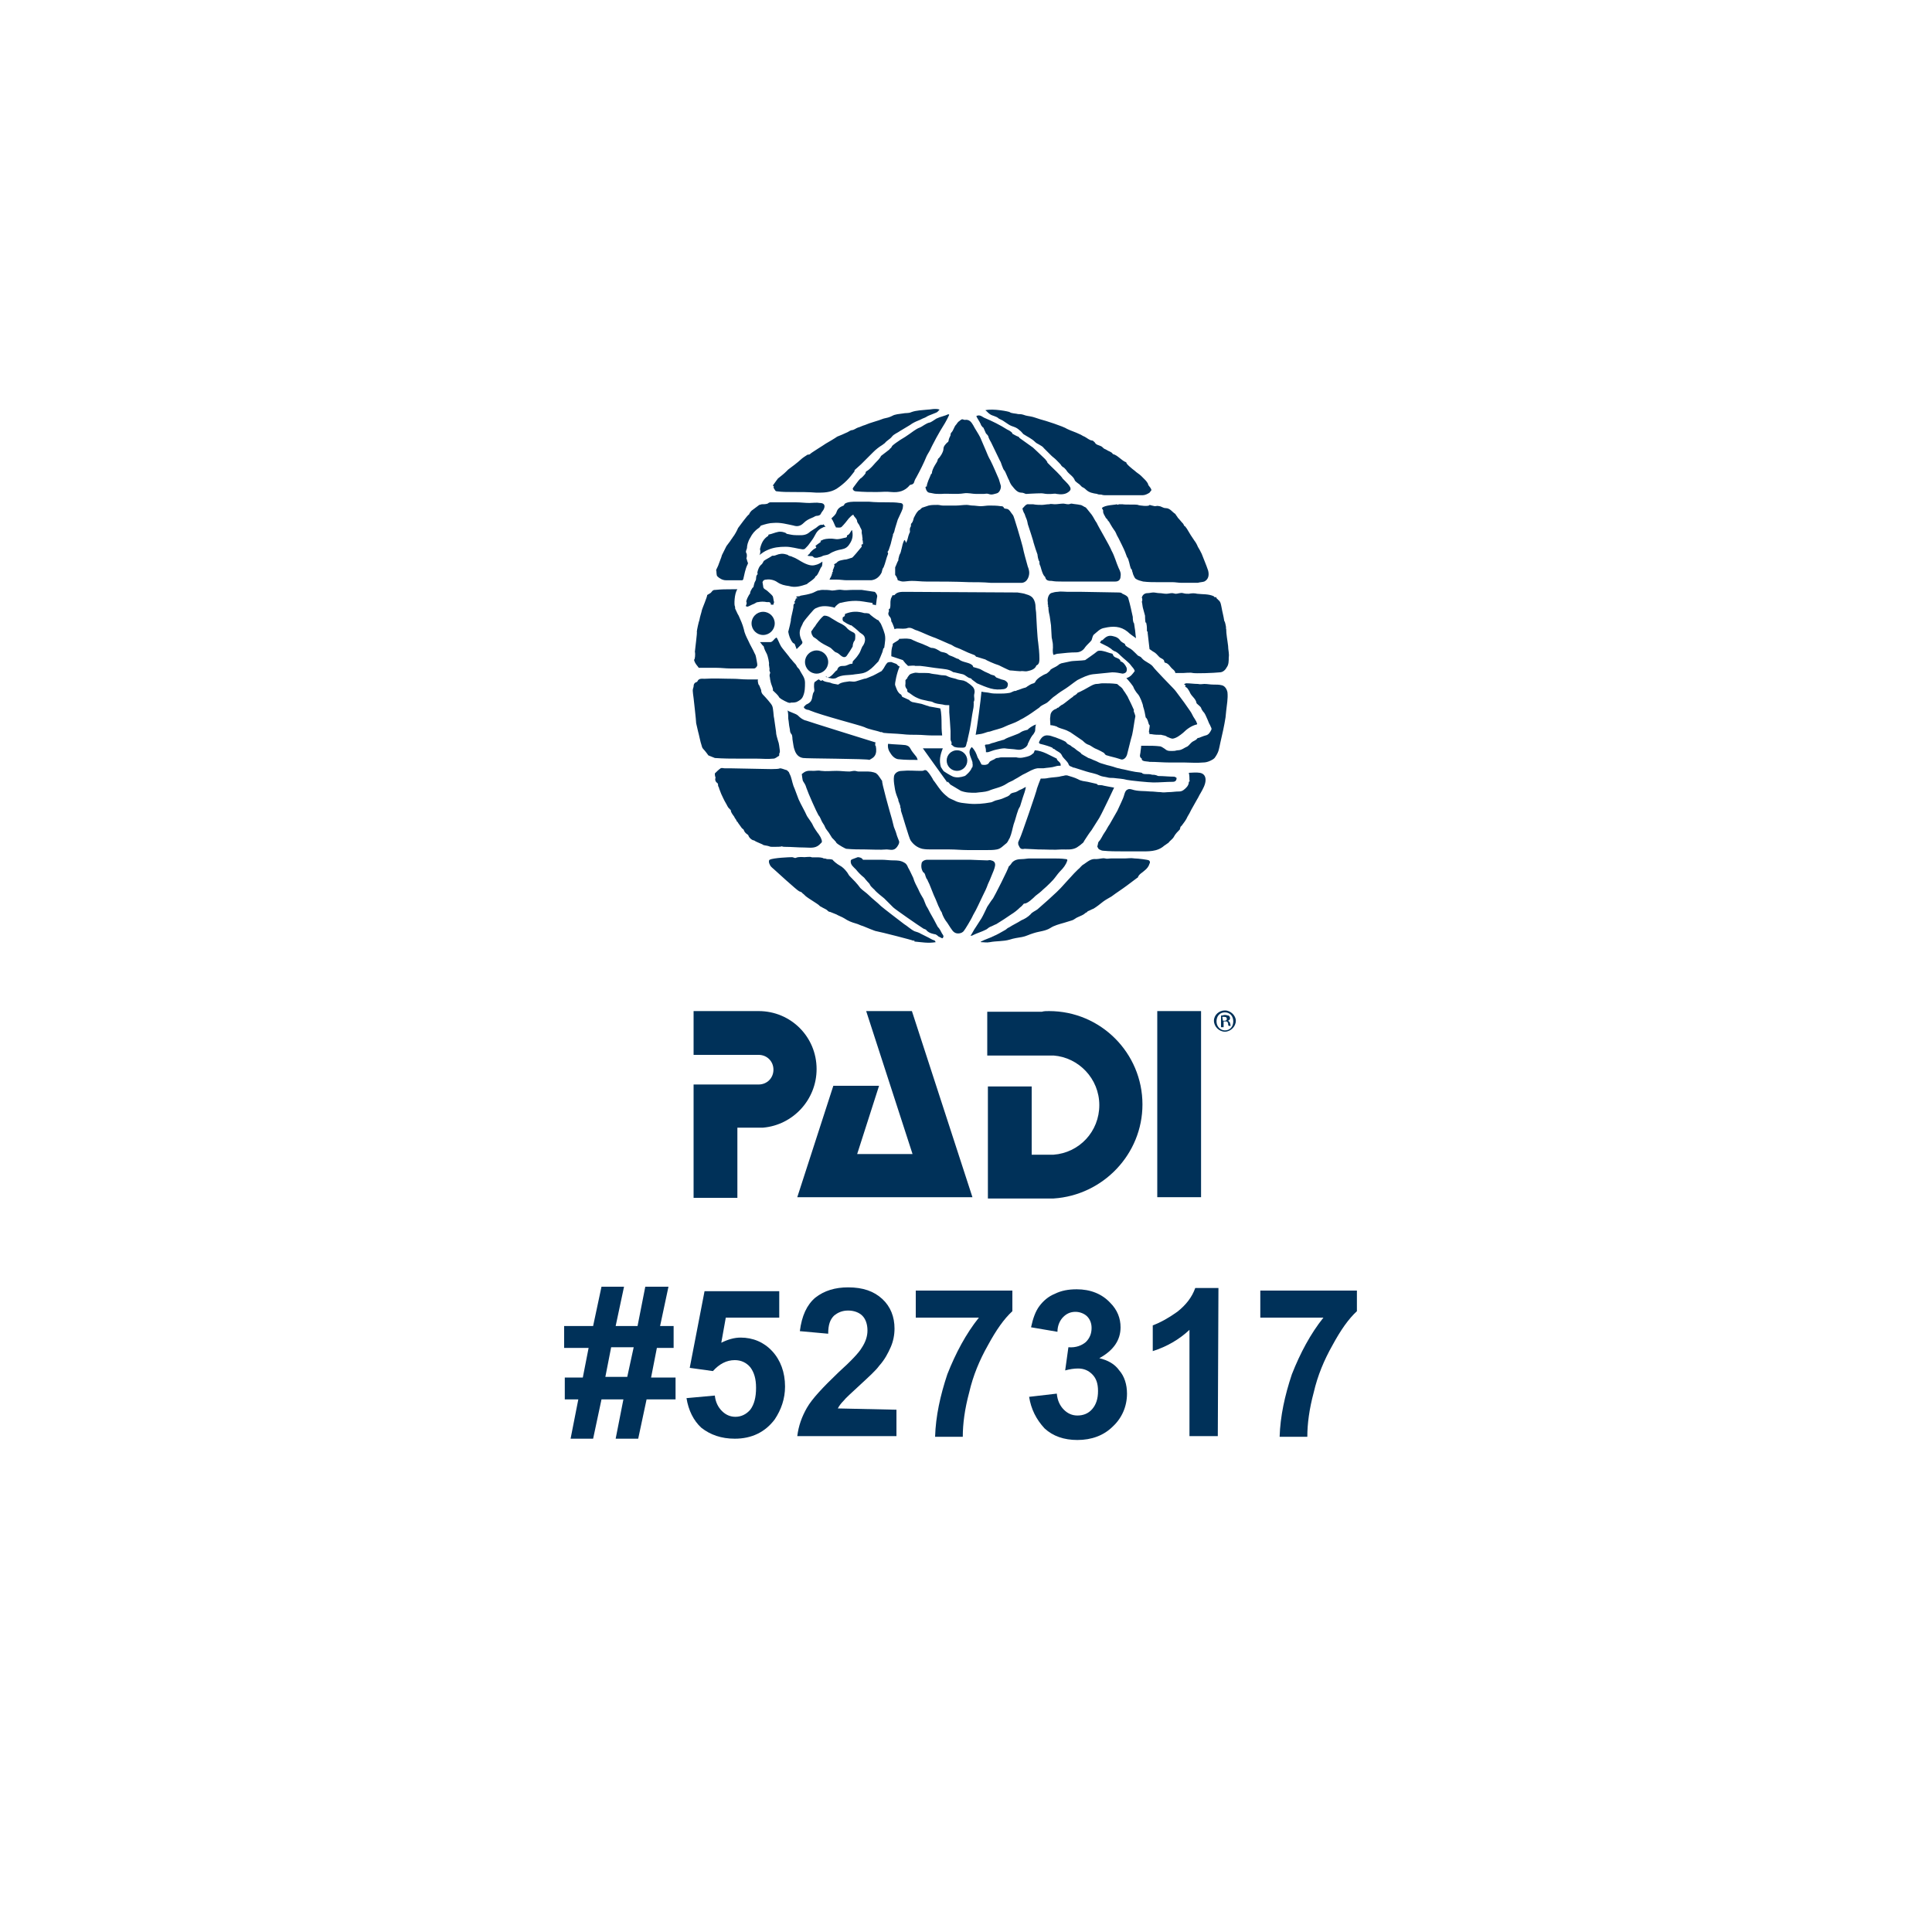 <?xml version="1.0" encoding="utf-8"?>
<!-- Generator: Adobe Illustrator 27.5.0, SVG Export Plug-In . SVG Version: 6.00 Build 0)  -->
<svg version="1.1" id="Ebene_1" xmlns="http://www.w3.org/2000/svg" xmlns:xlink="http://www.w3.org/1999/xlink" x="0px" y="0px"
	 viewBox="0 0 300 300" style="enable-background:new 0 0 300 300;" xml:space="preserve">
<style type="text/css">
	.st0{fill:#003159;}
</style>
<g>
	<g>
		<g>
			<path class="st0" d="M126.6,89.5c0.4,0,0.8-1.5,1-1.5c0.1-0.3,0.1-0.5,0.1-0.8c-0.5,0.4-1.1,0.6-1.6,0.6c-0.4,0-0.9-0.2-1.3-0.4
				c-0.6-0.3-1.1-0.7-1.7-0.9c-0.1-0.1-0.6-0.2-0.6-0.2c-0.1-0.1-0.3-0.2-0.4-0.2c-0.6-0.2-1.1-0.1-1.6,0.1
				c-0.2,0.1-0.4,0.1-0.6,0.1c-0.4,0.3-0.9,0.5-1.3,0.8c0,0-0.2,0.4-0.3,0.5c-0.4,0.3-0.6,0.8-0.7,1.3c0,0.1,0.1,0.3,0,0.3
				c-0.3,0.3-0.1,0.7-0.3,1c-0.2,0.3-0.2,0.6-0.3,0.9c0,0,0,0.2-0.1,0.1c-0.2,0.3-0.5,0.8-0.4,0.9c-0.3,0.4-0.7,1.2-0.6,1.4
				c0.1,0.1,0,0.4-0.1,0.6c0.1,0.1,0.3,0.1,0.3,0.1c0.3-0.1,0.6-0.3,0.9-0.4c0.3-0.1,0.4-0.3,0.7-0.3c0.5-0.1,0.9-0.1,1.4,0
				c0.2,0,0.6-0.1,0.6,0.4c0.2,0,0.3,0,0.4,0c0-0.2,0.1-0.3,0.1-0.4c-0.1-0.3-0.1-0.6-0.2-0.9c-0.2-0.3-0.5-0.5-0.8-0.8
				c-0.3-0.3-0.7-0.3-0.7-0.8c0-0.1-0.1-0.5-0.1-0.6c0.1-0.3,0.3-0.4,0.6-0.4c0.6-0.1,1.3,0.1,1.7,0.4c0.6,0.4,1.1,0.5,1.8,0.6
				c1,0.3,1.9,0,2.8-0.3C125.3,90.6,126.7,89.8,126.6,89.5z M170.2,121.7L170.2,121.7c-0.4-0.1-0.9-0.2-1.3-0.3
				c-0.5-0.1-1-0.1-1.5-0.4c-0.6-0.3-1.1-0.4-1.7-0.6c-0.1,0-0.1,0-0.3,0c-0.3,0.1-0.6,0.1-0.9,0.2c-0.6,0.1-1.1,0.1-1.7,0.2
				c-0.4,0.1-0.8,0.1-1.2,0.1c-0.2,0.5-0.4,1-0.6,1.6c0.1,0-2.5,7.5-2.6,7.6c-0.1,0.2-0.3,0.7-0.3,0.7c0,0.2,0,0.4,0.1,0.5
				c0.2,0.5,0.4,0.6,0.9,0.5c0.4,0,1.8,0.1,2.1,0.1c1.3,0,2.4,0.1,3.7,0c0.8,0,1.6,0.1,2.3-0.3c0.3-0.2,0.6-0.4,0.8-0.6
				c0.2-0.1,0.3-0.3,0.4-0.5c0.4-0.6,0.7-1.1,1.1-1.6c0.4-0.6,0.8-1.3,1.2-1.9c0.5-0.9,0.9-1.8,1.4-2.8c0.3-0.6,0.6-1.3,0.9-1.9
				c-0.6-0.1-1.1-0.2-1.6-0.3c-0.3-0.1-0.6-0.1-0.9-0.1C170.4,121.8,170.3,121.7,170.2,121.7z M140.4,83.9c-0.2,0.4-0.3,0.8-0.4,1.3
				c-0.1,0.3-0.1,0.6-0.3,0.9c-0.1,0.2-0.1,0.4-0.2,0.7V87c-0.2,0.3-0.3,0.7-0.5,1.1c0,0.4,0,0.8,0,1.2c0.1,0,0.4,0.6,0.4,0.8
				c0.3,0.1,0.6,0.2,0.8,0.2c0.4,0,0.9-0.1,1.4-0.1c0.8,0,1.4,0.1,2.2,0.1c2.3,0,4.4,0,6.7,0.1c1.1,0,2.2,0,3.3,0.1
				c1.2,0,2.3,0,3.5,0c0.4,0,0.9,0,1.4,0c0.9-0.1,1.2-1.2,1.1-1.8c0-0.1-0.1-0.5-0.2-0.7c-0.3-1.1-0.6-2.1-0.8-3.1
				c-0.2-0.8-1.4-4.9-1.5-4.9c-0.1-0.1-0.2-0.3-0.3-0.4c-0.2-0.3-0.4-0.6-0.8-0.6c-0.1,0-0.3-0.1-0.3-0.1c-0.1-0.3-0.3-0.3-0.5-0.3
				c-0.6-0.1-1.3-0.1-1.8-0.1c-0.4,0-0.9,0.1-1.3,0.1c-0.4,0-0.9-0.1-1.3-0.1c-0.3,0-0.6-0.1-0.9-0.1c-0.6,0-1.1,0.1-1.6,0.1
				c-0.6,0-1.1,0-1.7,0c-0.1,0-0.3,0-0.4,0c-0.3,0-0.5-0.1-0.8-0.1c-0.5,0-1,0-1.4,0.1c-0.3,0.1-0.6,0.2-0.9,0.3
				c-0.1,0-0.2,0.1-0.3,0.2c0,0-0.1,0.1-0.1,0.1c-0.1,0.1-0.2,0.1-0.3,0.2c-0.3,0.3-0.5,0.7-0.7,1.1c-0.1,0.3-0.1,0.6-0.4,0.9
				c-0.1,0.1,0,0.4-0.1,0.5c-0.2,0.3-0.1,0.6-0.1,0.8c-0.2,0.4-0.3,0.8-0.4,1.2c-0.1,0.2-0.1,0.3-0.2,0.5
				C140.5,83.7,140.4,83.9,140.4,83.9z M138.6,92.4c-0.1,0.3-0.3,0.5-0.3,0.8c-0.1,0.3,0.1,1.4-0.3,1.4c0,0.2,0.1,0.3,0,0.4
				c-0.1,0.3-0.1,0.4,0.1,0.7c0.2,0.2,0.3,0.4,0.3,0.8c0.1,0,0.5,1.1,0.5,1.2c0.2-0.1,0.4-0.1,0.5-0.1c0.6,0,1.1,0.1,1.6-0.1
				c0.6-0.1,0.9,0.3,1.4,0.4c0.8,0.3,1.6,0.7,2.4,1c0.4,0.1,2.1,0.9,2.6,1.1c0.4,0.1,0.7,0.4,1,0.5c0.9,0.3,1.7,0.8,2.6,1.1
				c0.2,0.1,0.4,0.1,0.5,0.3c0.1,0.1,0.1,0.1,0.2,0.1c0.4,0.1,0.9,0.3,1.3,0.4c0.1,0.1,1.4,0.7,2.1,0.9c0,0,1.6,0.8,1.7,0.8
				c0.4,0,1.8,0.2,1.8,0.1c0.4,0,0.7,0.1,1,0c0.5-0.1,1.1-0.3,1.3-0.8c0-0.1,0.1-0.1,0.1-0.1c0.4-0.2,0.4-0.7,0.4-1
				c0-0.9-0.1-1.8-0.2-2.6c-0.1-0.4-0.3-4.1-0.3-4.3c0-0.4-0.1-0.8-0.1-1.1c0-0.5-0.1-1-0.4-1.4c-0.2-0.3-0.6-0.5-1-0.6
				c-0.5-0.2-0.9-0.2-1.4-0.3c-1.4,0-16.9-0.1-17.5-0.1c-0.6,0-1.2,0-1.6,0.5C138.8,92.4,138.7,92.5,138.6,92.4z M144.2,120
				c-0.2-0.2-0.3-0.5-0.7-0.4c-0.1,0.1-0.3,0.1-0.5,0.1c-1,0-1.9-0.1-2.9,0c-0.4,0-0.9,0.1-1.2,0.6c-0.3,0.6,0.1,2.3,0.1,2.4
				c0.1,0.5,0.3,1,0.5,1.5c-0.1,0.1,0.4,0.9,0.3,1.2c0.1,0.1,0.1,0.3,0.1,0.5c0.1,0.2,1.3,4.4,1.5,4.6c0.4,0.6,1,1.1,1.8,1.3
				c0.5,0.1,1,0.1,1.5,0.1c0.9,0,1.8,0,2.8,0c0.9,0,1.8,0.1,2.8,0.1c0.9,0,1.9,0,2.9,0c0.6,0,1.1,0,1.6-0.1c0.6-0.1,1-0.6,1.4-0.9
				c0.3-0.2,0.4-0.6,0.6-0.9c0.3-0.7,0.4-1.4,0.6-2.1c0.3-0.8,0.4-1.4,0.7-2.2c0-0.1,0.2-0.4,0.3-0.6c0.1-0.4,0.3-0.9,0.4-1.3
				c0.2-0.6,0.4-1.1,0.5-1.7c-0.3,0.1-0.5,0.3-0.8,0.4s-0.5,0.3-0.8,0.4c-0.3,0.1-0.6,0.1-0.8,0.3c-0.3,0.4-0.6,0.4-1,0.6
				c-0.4,0.2-0.9,0.3-1.3,0.4c-0.3,0.1-0.6,0.3-0.8,0.3c-1.1,0.2-2.2,0.3-3.3,0.2c-0.8-0.1-1.6-0.1-2.3-0.5
				c-0.4-0.2-0.8-0.3-1.1-0.6c-0.4-0.3-0.8-0.7-1.1-1.1c-0.4-0.5-0.7-1-1.1-1.5C144.9,121,144.3,120.1,144.2,120z M110,117.3
				c0.3,0.1,0.7,0.3,1,0.4c1.3,0.1,2.6,0.1,3.8,0.1c0.9,0,1.8,0,2.6,0c0.9,0,1.8,0.1,2.7,0c0.3,0,0.6-0.3,0.8-0.4
				c0.1,0,0.1-0.1,0.1-0.3c0-0.1,0-0.1,0-0.1c0.1-0.1,0.1-0.3,0.1-0.4c-0.1-0.6-0.1-1.1-0.3-1.6c-0.1-0.4-0.3-0.9-0.3-1.4
				c-0.1-0.7-0.2-1.4-0.3-2.1c-0.1-0.3-0.1-1.5-0.3-1.9c-0.1-0.3-1.1-1.4-1.3-1.6s-0.4-0.4-0.4-0.8c0-0.1-0.3-0.7-0.3-0.8
				c-0.1,0.1-0.3-0.6-0.2-0.9c-0.6,0-1.2,0-1.7,0c-0.8,0-1.4-0.1-2.2-0.1c-1.4,0-2.9-0.1-4.4,0c-0.4,0-0.9-0.1-1.1,0.4l-0.1,0.1
				c-0.4,0.1-0.5,0.4-0.5,0.7c0,0.1-0.1,0.3-0.1,0.4c-0.1,0.2,0.1,1.3,0.1,1.4c0,0,0.4,3.5,0.4,3.9c0.1,0.4,0.2,0.9,0.3,1.3
				c0.1,0.3,0.4,1.8,0.5,2c0.1,0.3,0.1,0.5,0.3,0.7C109.5,116.6,110,117.3,110,117.3z M188.5,92.6c-0.8-0.4-1.8-0.3-2.6-0.4
				c-0.4-0.1-0.8-0.1-1.3,0c-0.3,0-0.6,0-0.9-0.1c-0.4-0.1-0.8,0.1-1.1,0.1c-0.2,0-0.4-0.1-0.6-0.1c-0.3,0-0.6,0.1-0.9,0.1
				c-0.4,0-0.7-0.1-1.1-0.1c-0.3,0-0.6-0.1-0.9-0.1s-0.6,0.1-0.9,0.1c-0.5,0-0.8,0.3-0.9,0.7c0.1,0.1,0.1,0.6,0,0.6
				c0.1,0.4,0.1,0.8,0.2,1.1c0.1,0.4,0.2,0.7,0.3,1.1c0,0,0,0.9,0.1,1.1c0.1-0.1,0.1,0.1,0.1,0.1c0.1,0.4,0.1,0.8,0.1,1.2
				c0.1,0.1,0.2,0.2,0.1,0.2c0.1,0.9,0.2,1.7,0.3,2.6c0.2,0.1,0.4,0.3,0.6,0.4c0.4,0.2,0.6,0.5,0.9,0.8c0.3,0.3,0.8,0.3,0.8,0.8
				l0.1,0.1c0.6,0.1,0.8,0.7,1.2,1c0.1,0.1,0.4,0.3,0.4,0.6c0.4,0,0.9,0,1.3,0c0.1,0,1.1-0.1,1.4,0c0.5,0.1,3.3,0,4.2-0.1
				c0.5,0,0.9-0.4,1.1-0.8c0.3-0.4,0.3-1,0.3-1.5c0.1-0.6-0.1-1.2-0.1-1.8c-0.1-0.9-0.3-1.8-0.3-2.7c-0.1,0-0.1-0.1,0-0.1
				c-0.1-0.4-0.1-0.8-0.3-1.1c-0.1-0.7-0.3-1.4-0.4-2c-0.1-0.4-0.1-1-0.6-1.3c0,0,0-0.1-0.1-0.1c-0.1-0.1-0.1-0.2-0.2-0.3
				C188.7,92.8,188.5,92.7,188.5,92.6z M118.4,119.4c-0.3,0-5.1-0.1-5.1-0.1c-0.3,0-0.5,0-0.8,0c-0.2,0-0.4-0.1-0.6,0
				c-0.3,0.2-0.6,0.5-0.9,0.8c0,0.1,0,0.4,0.1,0.6c0,0.1,0,0.1,0,0.1c-0.1,0.3,0,0.6,0.3,0.8c0.1,0.1,0.1,0.2,0.1,0.3
				c0,0.1,0,0.2,0.1,0.3c0.1,0.4,0.3,0.8,0.4,1.1c0.2,0.4,0.4,0.9,0.7,1.4c0.2,0.3,0.3,0.7,0.6,0.9c0,0,0,0.1,0.1,0.1
				c0.1,0.1,0.1,0.2,0.1,0.3c0.1,0.3,0.5,0.8,0.5,0.8c0.1,0.3,0.3,0.4,0.4,0.7c0,0.1,0.1,0.1,0.1,0.1c0.1,0.1,0.1,0.2,0.2,0.3
				c0.1,0.1,0.4,0.6,0.5,0.7s0.3,0.2,0.3,0.3c0.1,0.3,0.3,0.5,0.6,0.7c0.1,0.1,0.1,0.1,0.1,0.1c0.1,0.4,0.6,0.8,0.9,0.8
				c0.4,0.3,1.4,0.6,1.4,0.7c0.3,0.1,0.6,0.1,0.9,0.2c0.2,0.1,0.4,0.1,0.6,0.1c0.4,0,1.6,0,1.3-0.1c0.3,0.1,0.4,0.1,0.7,0.1
				c0.9,0,1.9,0.1,2.9,0.1c0.8,0,1.6,0.2,2.3-0.4c0.1-0.1,0.3-0.3,0.4-0.4c0,0,0.1-0.2-0.1-0.6c-0.1-0.3-0.3-0.5-0.4-0.7
				c-0.1-0.1-0.8-1.1-0.9-1.4c-0.1-0.3-0.8-1.2-0.9-1.4c-0.4-0.9-0.9-1.7-1.3-2.6c-0.2-0.5-0.4-1.1-0.6-1.6
				c-0.3-0.6-0.4-1.3-0.6-1.9c-0.1-0.3-0.2-0.4-0.3-0.7c-0.1-0.1-0.2-0.2-0.3-0.3c-0.4-0.1-0.8-0.3-1.1-0.3
				C120.9,119.5,118.7,119.4,118.4,119.4z M124.7,121.3c0.2,0.3,0.4,0.6,0.5,1c0.3,0.9,1.6,3.8,1.9,4.3c0.3,0.3,0.4,0.8,0.6,1.1
				c0.1,0.2,0.3,0.4,0.4,0.7c0.1,0.3,0.4,0.6,0.6,0.9c0.2,0.3,0.3,0.5,0.5,0.8c0.1,0.1,0.2,0.2,0.4,0.4c0,0,0,0.1,0.1,0.1
				c0.1,0.1,0.1,0.2,0.2,0.3c0.3,0.3,1.4,0.9,1.5,0.9c1,0.1,2,0.1,2.9,0.1c1.1,0,2.3,0.1,3.4,0c0.5,0,1.1,0.3,1.6-0.4
				c0.2-0.3,0.4-0.6,0.3-0.9s-0.3-0.7-0.4-1.1c-0.1-0.4-0.3-0.8-0.4-1.1c-0.1-0.4-0.2-0.8-0.3-1.2c-0.3-1-1.7-6-1.5-5.9
				c-0.3-0.4-0.5-0.8-0.8-1.1c0,0-0.1,0-0.1-0.1c-0.6-0.3-1.1-0.3-1.7-0.3c-0.4,0-0.8,0-1.1,0c-0.2,0-0.4-0.1-0.6-0.1
				c-0.3,0-0.6,0.1-0.8,0.1c-0.7,0-1.4-0.1-2-0.1c-0.8,0-1.6,0.1-2.4,0c-0.4-0.1-0.8,0-1.2,0c-0.4,0-0.9-0.1-1.4,0.2
				c-0.1,0.1-0.3,0.2-0.4,0.3C124.5,120.1,124.6,121.2,124.7,121.3z M159.6,81.4c0.1,0.3,0.9,2.7,0.9,2.9c0.1,0.2,0.1,0.4,0.2,0.6
				c0,0.1,0.3,0.9,0.4,1.2c0,0.1,0.1,0.9,0.3,1.1c0,0.3,0,0.4,0.1,0.6c0.1,0.1,0.3,1.3,0.7,1.7l0.1,0.1c0.1,0.6,0.6,0.6,1,0.6
				c0.5,0.1,1,0.1,1.5,0.1c1.3,0,2.7,0,4,0c1.4,0,2.9,0,4.4,0c0.5,0,0.8-0.3,0.8-0.8c0.1-0.5-0.1-0.9-0.3-1.3
				c-0.4-0.9-0.6-1.8-1.1-2.7c-0.3-0.8-2.1-3.8-2.3-4.3c-0.3-0.4-0.5-0.9-0.8-1.3c-0.1-0.1-0.7-0.9-0.9-1.1
				c-0.3-0.1-0.6-0.4-0.9-0.4c-0.4-0.1-0.8-0.1-1.3-0.2c-0.2,0-0.3,0.1-0.5,0.1c-0.3,0-0.6-0.1-0.8-0.1c-0.4,0-0.9,0.1-1.3,0.1
				c-0.3,0-0.6-0.1-0.9,0c-0.4,0-0.8,0.1-1.1,0.1c-0.4,0-0.9,0-1.4-0.1c-0.3,0-0.4,0-0.7,0c-0.4-0.1-0.8,0.6-0.9,0.6
				c-0.1,0.1,0.2,0.8,0.3,0.9c0.1,0.3,0.2,0.6,0.3,0.8C159.5,80.8,159.6,81.4,159.6,81.4z M178.5,78.4c0,0.3-1.7,0.1-1.8,0
				c-0.3-0.1-2,0-2.4-0.1c-0.1,0-0.6,0-0.6,0c0,0.1-0.2,0.1-0.3,0c-0.1,0.1-1.9,0.1-2.3,0.6c0.1,0.2,0.2,0.3,0.2,0.4
				c-0.1,0.4,0.4,1,0.4,1.1c0.1,0.1,0.4,0.4,0.3,0.4c0.1,0.1,0.1,0.1,0.2,0.2c0,0,0.5,0.9,0.8,1.3c0.1,0.1,0.2,0.3,0.3,0.5
				c0.1,0.3,0.3,0.6,0.4,0.8c0.1,0.2,0.9,1.8,1,2.1c0.1,0.3,0.3,0.8,0.3,0.8c0.3,0.3,0.4,1.3,0.6,1.8c0.1,0,0.1,0.1,0.1,0.1
				c0.1,0.1,0.1,0.3,0.1,0.3c0.1,0.2,0.1,0.4,0.2,0.6c0.1,0.2,0.2,0.5,0.4,0.6c0.3,0.2,0.7,0.3,1.1,0.4c0.8,0.1,1.5,0.1,2.3,0.1
				s1.5,0,2.3,0c0.4,0,0.9,0.1,1.4,0.1c0.7,0,1.4,0,2.1,0c0.1,0,0.4,0,0.4,0c0.3-0.1,0.7-0.1,1-0.2c0.6-0.3,0.8-0.9,0.6-1.7
				c-0.3-0.9-0.7-1.8-1-2.6c-0.2-0.4-0.4-0.8-0.6-1.1c-0.1-0.3-0.4-0.8-0.5-0.9c-0.2-0.3-0.4-0.6-0.6-0.9c-0.1-0.2-0.5-0.8-0.6-1
				c-0.1-0.1-0.2-0.3-0.3-0.4c-0.1,0.1-0.2-0.3-0.3-0.4c-0.3-0.3-0.5-0.6-0.8-0.9c-0.1-0.2-0.3-0.4-0.4-0.6
				c-0.5-0.3-0.8-0.9-1.5-0.9c-0.4,0-0.7-0.3-1-0.3c-0.3-0.1-0.4,0-0.7,0C179.2,78.6,178.5,78.4,178.5,78.4z M139.5,103.4
				c-0.1-0.1-0.2-0.2-0.3-0.3c-0.3-0.1-0.5-0.2-0.8-0.3c-0.2,0-0.4,0-0.6,0.1c-0.3,0.3-0.4,0.6-0.6,0.9c-0.1,0.1-0.2,0.3-0.3,0.4
				c-0.6,0.3-1.2,0.7-1.8,0.9c-0.3,0.1-0.6,0.3-0.9,0.3c-0.4,0.1-0.9,0.3-1.3,0.4c-0.3,0.1-0.7,0-1,0c-0.6,0.1-1.1,0.1-1.6,0.4
				c-0.1,0.1-0.1,0.1-0.2,0.1c-0.4-0.1-0.8-0.1-1.2-0.3c-0.4-0.1-0.9-0.1-1.2-0.4c-0.3,0.3-0.4-0.1-0.6-0.1
				c-0.2,0.1-0.4,0.3-0.6,0.4c-0.1,0.2-0.1,0.4-0.1,0.7s0.1,0.6,0,0.8c-0.3,0.4-0.2,0.9-0.4,1.3c-0.1,0.3-0.4,0.5-0.6,0.6
				c-0.3,0.1-0.4,0.3-0.6,0.5c0.2,0.5,0.9,0.4,0.9,0.5c1.9,0.8,7.8,2.3,8.5,2.6c0.8,0.4,1.8,0.5,2.6,0.8c0-0.1,0.4,0.1,0.4,0.1
				c0.9,0.1,1.9,0.1,2.9,0.2c0.8,0.1,1.6,0.1,2.3,0.1c0.8,0,1.5,0.1,2.3,0.1c0.5,0,1.1,0,1.6,0c-0.1-0.8-0.1-1.4-0.1-2.1
				c0-0.1,0-1.5-0.2-2.1c-0.6-0.1-1.1-0.2-1.7-0.3c-0.1,0-0.1-0.1-0.3-0.1c-0.3-0.1-0.6-0.2-0.9-0.3c-0.5-0.1-1-0.2-1.5-0.3
				c-0.1-0.1-0.3-0.1-0.4-0.3l0,0c-0.4-0.2-0.7-0.3-1.1-0.5c-0.1-0.1-0.1-0.4-0.3-0.4c-0.5-0.4-0.6-0.9-0.8-1.4
				c-0.1-0.2,0.3-2.1,0.7-2.9C139.7,103.5,139.5,103.4,139.5,103.4z M131.5,135.4c-0.3-0.4-0.7-0.8-1.1-1c-0.4-0.2-1.1-0.8-1.1-0.9
				c-0.3-0.1-0.6-0.1-0.9-0.1c-0.2-0.1-0.4-0.1-0.5-0.1c-0.4-0.3-1.9-0.1-1.9-0.2c-0.2-0.1-0.9,0-1.1,0c-0.1,0-0.9-0.1-1.3,0.1
				c-0.2,0.1-0.4-0.1-0.6-0.1c-0.4,0-2.9,0.1-3.5,0.4c-0.1,0.1-0.1,0.2-0.1,0.3c0,0.2,0.1,0.4,0.2,0.6c0.2,0.3,0.4,0.4,0.6,0.6
				c0,0,3.6,3.3,3.9,3.4c0.2,0.1,0.4,0.1,0.5,0.3c0.3,0.2,0.4,0.4,0.7,0.6c0.1,0.1,1.7,1.1,1.8,1.2c0.1,0.1,0.3,0.3,0.4,0.3
				c0.3,0.2,0.6,0.3,0.9,0.5c0.2,0.2,0.3,0.3,0.5,0.3c0.3,0.1,0.7,0.3,1,0.4c0.1,0.1,0.9,0.4,1.2,0.6c0.6,0.4,1.1,0.6,1.8,0.8
				c0.4,0.1,0.7,0.3,1.1,0.4c0.5,0.2,1.9,0.8,2.1,0.8c0.6,0.1,5.7,1.4,5.8,1.5c0-0.2,0.1-0.1,0.1,0.1c1.1,0.1,2.1,0.3,3.3,0.1
				c-0.1-0.1-0.1-0.3-0.3-0.3c-0.3-0.1-0.6-0.3-0.8-0.4c-0.4-0.2-0.8-0.4-1.2-0.6c-0.3-0.2-0.7-0.3-1-0.4c-0.6-0.3-1.1-0.8-1.6-1.1
				c-0.4-0.3-3.4-2.6-3.6-2.8c-0.6-0.6-1.3-1.1-1.9-1.7c-0.4-0.4-0.9-0.7-1.3-1.1c-0.5-0.7-1.1-1.3-1.7-1.9
				C131.8,135.9,131.6,135.5,131.5,135.4z M177.8,74.5c-0.2-0.2-0.4-0.4-0.6-0.6c-0.3-0.3-0.7-0.5-1-0.8c-0.4-0.3-1.4-1.1-1.3-1.3
				c-0.8-0.3-1.3-1.1-2.1-1.3c-0.1-0.2-0.3-0.3-0.5-0.4c-0.3-0.1-0.5-0.3-0.8-0.4c-0.2-0.1-0.3-0.3-0.5-0.4c-0.4-0.2-0.8-0.2-1-0.6
				c-0.1-0.1-0.3-0.3-0.4-0.3c-0.4,0-0.8-0.4-1.2-0.6c-0.3-0.1-0.5-0.3-0.8-0.4c-0.6-0.3-1.3-0.5-1.9-0.8c-0.6-0.4-3.4-1.3-4.2-1.5
				c-0.3-0.1-1.2-0.4-1.3-0.4c-0.4-0.1-0.8-0.1-1.3-0.3c-0.3-0.1-0.6-0.1-0.8-0.1c-0.3-0.1-1.1-0.1-1.3-0.3
				c-0.1-0.1-2.6-0.6-3.8-0.3c0.3,0.2,0.4,0.4,0.7,0.6c0.4,0.3,1,0.3,1.4,0.7c0.2,0.1,0.4,0.2,0.6,0.3c0.3,0.2,0.6,0.4,0.9,0.6
				c0.3,0.2,0.6,0.3,0.9,0.4c0.3,0.1,0.6,0.3,0.8,0.5c0.3,0.2,0.4,0.4,0.6,0.6c0.6,0.4,1.3,0.7,1.8,1.2c0.2,0.2,0.4,0.3,0.6,0.4
				c0.3,0.2,0.6,0.3,0.8,0.6c0.4,0.4,0.8,0.8,1.1,1.1c0.3,0.3,0.5,0.4,0.8,0.7c0.3,0.3,0.8,0.8,0.8,0.9c0.1,0.1,0.3,0.3,0.4,0.3
				c0.2,0.2,0.4,0.4,0.5,0.6c0.4,0.5,1,0.8,1.2,1.4c0.1,0.2,0.7,0.6,0.7,0.6c0.2,0.2,0.3,0.3,0.4,0.4c0.2,0.1,0.4,0.2,0.6,0.4
				c0.5,0.5,1.1,0.6,1.8,0.7c0,0.1,0.6,0.1,0.6,0.1c0.3,0.1,0.5,0.1,0.7,0.1c0.4,0,0.9,0,1.4,0c1.4,0,2.8,0,4.3,0
				c0.4,0,0.8-0.2,1.1-0.4c0.1-0.1,0.2-0.3,0.3-0.4l0,0c0,0-0.1-0.3-0.2-0.4c-0.1-0.1-0.2-0.3-0.3-0.4
				C178.3,75,177.8,74.5,177.8,74.5z M152.3,146.2c0,0.1,0,0.1,0.1,0.1c0.4,0,0.8,0.1,1.3,0c1-0.2,2.1-0.1,3.1-0.4
				c0.6-0.2,1.3-0.3,1.9-0.4c0.6-0.1,1.1-0.4,1.8-0.6c0.9-0.3,1.8-0.3,2.6-0.8c0.6-0.4,1.4-0.6,2.1-0.8c0.4-0.1,0.9-0.3,1.3-0.4
				c0.3-0.1,0.6-0.4,0.9-0.5c0.4-0.2,0.8-0.3,1.1-0.6c0.1-0.1,0.3-0.1,0.4-0.3c0.3-0.1,0.6-0.3,0.9-0.4c0.5-0.3,1-0.7,1.5-1.1
				c0.4-0.3,0.8-0.5,1.3-0.8c0.8-0.6,1.6-1.1,2.4-1.7c0.5-0.4,1.1-0.8,1.6-1.2c0,0,0.1,0,0.1-0.1c0.2-0.5,0.7-0.7,1-1
				c0.4-0.3,0.7-0.7,0.8-1.1c0.1-0.1,0.1-0.4-0.1-0.5c-0.1-0.1-1.7-0.3-2.2-0.3c-0.6-0.1-1.1,0-1.6,0c-0.4,0-0.7,0-1.1,0
				c-0.3,0-0.7,0-1,0s-0.6,0.1-0.9,0c-0.4-0.1-0.9,0.1-1.4,0.1c-0.8-0.1-1.3,0.4-1.9,0.8c-0.4,0.2-0.6,0.6-0.9,0.8
				c-0.2,0.2-0.4,0.4-0.6,0.6c-0.3,0.3-1.9,2.1-2.1,2.3c-0.2,0.2-0.4,0.4-0.6,0.6c-0.4,0.4-0.9,0.8-1.3,1.2
				c-0.1,0.1-1.6,1.4-1.7,1.5c-0.4,0.3-0.8,0.4-1.1,0.8c-0.4,0.4-0.9,0.7-1.4,0.9c-0.6,0.4-1.3,0.7-1.9,1.1
				c-0.3,0.1-0.4,0.3-0.6,0.4c-0.5,0.3-1.6,0.9-1.7,0.9c-0.1,0.1-0.3,0.1-0.4,0.2c-0.3,0.1-0.7,0.3-1,0.4
				C152.7,146,152.4,146.2,152.3,146.2z M120.1,75.7c0.3,0.5,0.3,0.6,0.6,0.6c0.8,0.1,1.5,0.1,2.3,0.1c1.3,0,2.6,0,3.8,0.1
				c1.1,0,2.1,0,3.1-0.6c0.6-0.4,1.1-0.8,1.6-1.3c0.4-0.4,0.8-0.9,1.1-1.3c0.1-0.1,0.1-0.2,0.1-0.3c0.3-0.3,0.7-0.6,1-0.9
				c0.6-0.6,1.3-1.3,1.9-1.9c0.4-0.4,0.9-0.8,1.4-1.1c0.1-0.1,0.3-0.2,0.4-0.3c0.3-0.4,0.8-0.6,1.1-1c0.3-0.4,0.9-0.6,1.3-0.9
				c0.5-0.3,1-0.6,1.5-0.9c0.4-0.3,0.8-0.5,1.3-0.7c0.3-0.1,0.6-0.3,0.9-0.4c0.3-0.1,0.5-0.3,0.8-0.4c0.3-0.1,0.7-0.3,1-0.4
				c0.3-0.1,0.4-0.3,0.6-0.5c-0.3-0.1-0.5-0.1-0.7-0.1c-0.4,0-0.8,0.1-1.1,0.1c-0.9,0.1-1.8,0.1-2.6,0.4c-0.4,0.2-0.9,0.1-1.3,0.2
				c-0.6,0.1-1.2,0.1-1.7,0.4c-0.4,0.2-0.8,0.3-1.3,0.4c-1,0.4-2,0.6-2.9,1c-0.4,0.1-0.7,0.3-1.1,0.4c-0.3,0.1-0.6,0.4-1,0.4
				c-0.3,0.1-0.5,0.3-0.8,0.4c-0.4,0.2-0.9,0.4-1.4,0.6c-0.1,0.1-1.6,1-1.8,1.1c-0.1,0.1-2.4,1.5-2.4,1.6c-0.1,0.1-0.3,0.1-0.4,0.1
				c-0.3,0.2-0.8,0.5-1.1,0.8c-0.3,0.3-1.6,1.3-1.9,1.5c-0.1,0.1-0.3,0.3-0.3,0.3c-0.4,0.4-0.8,0.7-1.3,1.1c0,0-0.6,0.8-0.8,1.1
				C120.2,75.5,120.2,75.6,120.1,75.7z M183.3,128.4c0,0,0.1-0.1,0.2-0.2c0.3-0.4,0.7-0.9,0.9-1.4c0.2-0.3,0.4-0.7,0.6-1.1
				c0.3-0.5,0.6-1.1,0.9-1.6c0.2-0.3,0.3-0.6,0.5-0.9c0.4-0.7,0.8-1.4,0.8-2.1c0-0.6-0.3-1-0.9-1.1c-0.6-0.1-1.2,0-1.7,0
				c0.1,0.4,0.1,0.8,0.1,1.2c0.1,0,0,0.2-0.1,0.2c0,0.3-0.1,0.6-0.4,0.9c-0.3,0.3-0.6,0.6-1.1,0.6c-0.6,0-1.1,0.1-1.6,0.1
				c-0.4,0-0.8,0.1-1.3,0c-0.5,0-1-0.1-1.6-0.1c-0.9-0.1-1.9,0-2.8-0.3c-0.3-0.1-0.6-0.1-0.7,0c-0.3,0.1-0.4,0.4-0.5,0.7
				c-0.1,0.4-0.3,0.9-0.5,1.3c-0.2,0.4-0.4,0.9-0.6,1.3c-0.1,0.2-1.1,1.9-1.2,2.1c-0.3,0.4-0.5,0.9-0.8,1.3c-0.3,0.4-0.5,1-0.9,1.4
				c-0.1,0.1-0.1,0.4-0.2,0.7c0,0,0,0.1,0,0.1c0.1,0.1,0.1,0.3,0.3,0.4c0.2,0.1,0.4,0.2,0.6,0.2c1,0.1,2,0.1,3,0.1
				c0.9,0,1.7,0,2.6,0c1.4,0,2.8,0.1,3.9-0.9c0.2-0.1,0.4-0.3,0.6-0.4c0.3-0.4,0.7-0.6,0.9-1c0.2-0.4,0.6-0.8,0.9-1.1
				C183.3,128.5,183.3,128.4,183.3,128.4z M176.1,110.3c-0.3-0.7-0.6-1.3-0.9-1.9c-0.1-0.3-0.3-0.5-0.4-0.7
				c-0.1-0.2-0.3-0.4-0.4-0.6s-0.3-0.4-0.6-0.6c-0.1-0.1-0.3-0.3-0.4-0.3c-0.8-0.1-1.4-0.1-2.2-0.1c-0.3,0-0.6,0.1-0.9,0.1
				c-0.4,0-0.9,0.3-0.9,0.3c-0.7,0.4-1.4,0.8-2.1,1.1c0,0.1-0.3,0.3-0.3,0.3c-0.1,0.1-0.3,0.1-0.4,0.3c-0.2,0.1-1.4,1.1-1.6,1.2
				c-0.3,0.1-0.4,0.3-0.6,0.4c0,0.1-0.1,0.1-0.2,0.1c-0.1,0.1-0.2,0.2-0.3,0.2c-0.5,0.2-0.8,0.6-0.8,1.1c-0.1,0.4,0,0.9,0,1.4
				c0.3,0,1.1,0.2,1.1,0.3c0.4,0.2,0.9,0.3,1.4,0.5c0.2,0.1,0.4,0.2,0.6,0.3c0.6,0.4,1.3,0.9,1.9,1.3c0.1,0.1,0.5,0.5,0.8,0.6
				c0.4,0.1,0.7,0.4,1.1,0.6c0.5,0.2,1.5,0.7,1.5,0.8c0.1,0.2,0.3,0.3,0.4,0.3c0.6,0.2,1.2,0.3,1.8,0.5c0.3,0.1,0.5,0.2,0.7,0.1
				c0.3-0.1,0.5-0.4,0.6-0.7c0.3-1.1,0.5-2.1,0.8-3.1c0.2-0.9,0.3-1.9,0.5-2.9C176.2,110.7,175.9,110.3,176.1,110.3z M160.8,105.8
				c-0.1,0.2-0.1,0.2-0.3,0.3c-0.4,0.1-0.7,0.3-1,0.5c-0.1,0.1-0.3,0.2-0.4,0.2c-0.4,0.1-0.8,0.3-1.2,0.4c-0.1,0.1-0.3,0.1-0.4,0.1
				c-0.3,0.1-0.6,0.3-0.8,0.3c-0.6,0.1-1.1,0.1-1.6,0.1s-1,0-1.4-0.1c-0.4-0.1-0.9-0.1-1.3-0.2c-0.1,1.3-0.7,5.7-0.9,6.7
				c0.4-0.1,0.8-0.1,1.1-0.2c0.4-0.1,0.8-0.3,1.1-0.3c0.8-0.3,1.6-0.4,2.4-0.8c0.6-0.3,1.4-0.5,2.1-0.9c0.3-0.2,0.6-0.3,0.9-0.5
				c0.7-0.4,1.4-0.9,2.1-1.4c0.2-0.1,0.3-0.3,0.5-0.4c0.3-0.2,0.6-0.3,0.9-0.5c0.4-0.3,0.8-0.8,1.3-1.1c0.5-0.4,1.1-0.8,1.6-1.1
				c0.6-0.4,1.2-0.9,1.8-1.3c0.8-0.4,1.6-0.8,2.4-0.9c1-0.1,2-0.2,3-0.3c0.6,0,1.1,0.1,1.6,0.2c0.2,0,0.5-0.1,0.6-0.3
				c0.1-0.2,0.1-0.5,0-0.7c-0.2-0.4-0.5-0.8-0.9-0.9c0,0-0.1-0.1,0-0.1c-0.1-0.1-0.2-0.3-0.3-0.3c-0.3-0.2-0.8-0.2-0.9-0.7
				c0,0-0.1-0.1-0.1-0.1c-0.5-0.1-0.9-0.3-1.4-0.4c-0.4-0.1-0.8-0.1-1,0.1s-1.8,1.3-1.8,1.3c-0.5,0.1-1.9,0.1-2.3,0.2
				c-0.4,0.1-1,0.2-1.4,0.3c-0.2,0.1-0.3,0.1-0.5,0.3c-0.4,0.3-0.8,0.4-1.2,0.7c0.1,0-0.3,0.4-0.6,0.6
				C161.9,104.8,161,105.4,160.8,105.8z M175.9,95.8c-0.2-0.9-0.4-1.9-0.7-2.9c-0.1-0.5-1.1-0.7-1-0.8c-0.2-0.1-0.4-0.1-0.5-0.1
				c-0.4,0-5.6-0.1-5.7-0.1c-0.3,0-1.8,0-2.2,0c-0.5,0-1.1-0.1-1.6,0c-0.3,0-0.7,0.1-1,0.2c-0.4,0.2-0.6,0.9-0.5,1.4
				c0,0.1,0,0.3,0,0.4c0.1,0,0.1,0.1,0,0.2c0.1,0.1,0.1,0.2,0.1,0.3c0,0.4,0.1,0.9,0.2,1.3c0,0.1,0.2,1.3,0.2,1.4
				c0,0.1,0.1,1.8,0.1,1.8c0,0.2,0.1,0.4,0.1,0.6c0.1,0.4,0.1,0.7,0.1,1.1c0,0-0.1,0.8,0.1,1.1c0.3-0.1,0.5-0.2,0.8-0.2
				c0.9-0.1,1.8-0.2,2.7-0.2c0.6,0,1.1-0.3,1.4-0.8c0.2-0.3,0.9-0.9,1-1.1c0.1-0.3,0.2-0.8,0.4-0.9c0.5-0.4,0.9-0.9,1.6-1
				c1.3-0.3,2.5-0.3,3.6,0.6c0.4,0.4,0.9,0.7,1.3,1c-0.1-0.6-0.1-1.1-0.2-1.6c0-0.1-0.1-0.6-0.1-0.7C175.9,96.6,175.9,96,175.9,95.8
				z M143.7,75.7c0.1,0.2,0.1,0.4,0.2,0.5c0.2,0.4,0.6,0.3,0.9,0.4c0.4,0.1,0.8,0.1,1.3,0.1c1.2-0.1,2.4,0.1,3.6-0.1
				c0.6-0.1,1.3,0.1,1.9,0.1c0.4,0,0.7,0,1.1,0c0.3,0,0.5-0.1,0.8,0c0.5,0.2,0.9,0,1.3-0.1c0.4-0.1,0.7-0.8,0.6-1.2
				c-0.1-0.3-0.2-0.7-0.3-1c-0.4-0.9-0.8-1.9-1.3-2.9c-0.3-0.5-0.5-1-0.7-1.5c-0.3-0.7-0.6-1.4-0.9-2.1c-0.3-0.6-0.8-1.3-1.1-1.9
				c-0.3-0.5-0.6-0.9-1.3-0.8c-0.1,0-0.3-0.1-0.4-0.1c-0.3,0.1-0.4,0.3-0.6,0.4c-0.1,0.1-0.3,0.4-0.3,0.4c-0.4,0.4-0.4,0.9-0.8,1.3
				c-0.1,0.1-0.1,0.3-0.1,0.4c-0.1,0.2-0.3,0.6-0.3,0.8c0,0.1-0.1,0.3-0.2,0.3c-0.3,0.3-0.6,0.6-0.6,1c0,0.5-0.6,1.4-0.8,1.5
				c-0.1,0.1-0.1,0.3-0.2,0.5c0.1-0.1-0.8,1.1-0.8,1.8c-0.1,0.1-0.2,0.2-0.2,0.3c-0.1,0.3-0.6,1.2-0.6,1.8
				C143.8,75.4,143.7,75.7,143.7,75.7z M117.5,102.6c-0.1-0.4-0.1-0.8-0.3-1.1c-0.3-0.7-0.7-1.3-1-2c-0.3-0.6-0.6-1.2-0.7-1.8
				c-0.2-0.8-0.5-1.4-0.8-2.1c-0.2-0.3-0.3-0.6-0.5-1c-0.1-0.1,0-0.3-0.1-0.5c-0.1-0.1-0.1-1.9,0.4-2.6c-0.3,0-0.6,0-0.9,0
				c-0.8,0-1.6,0-2.5,0.1c-0.2,0-0.4,0-0.6,0.3c-0.1,0.2-0.4,0.3-0.7,0.5c0.1,0.1-0.8,2.2-0.8,2.3c-0.1,0.5-0.3,1-0.4,1.6
				c-0.1,0.2-0.4,1.6-0.4,1.8c0.1,0-0.3,2.9-0.3,3.1c0.1,0.4,0,1.2-0.1,1.2c-0.1,0.2,0.3,0.8,0.4,0.9c0.1,0.1,0.3,0.4,0.3,0.4
				c0.5,0,1,0,1.5,0c0.4,0,0.9,0,1.3,0c0.7,0,1.4,0.1,2.1,0.1c1.3,0,2.5,0,3.7,0c0.1,0,0.3-0.1,0.4-0.3
				C117.7,103.4,117.5,102.7,117.5,102.6z M143.7,136c0.1,0.2,0.1,0.4,0.3,0.6c0.1,0.3,0.3,0.6,0.4,0.9c0.2,0.5,0.4,1,0.6,1.5
				c0.2,0.4,0.4,0.9,0.6,1.4c0.1,0.3,0.3,0.6,0.4,0.9c0.1,0.2,0.3,0.4,0.3,0.6c0.2,0.5,0.4,0.9,0.8,1.4c0.2,0.3,0.8,1.3,1,1.4
				c0.4,0.4,1.3,0.3,1.6-0.2c0.1-0.1,1.1-1.7,1.4-2.4c0.6-1,1-2,1.5-3c0.3-0.6,0.6-1.2,0.8-1.8c0.2-0.4,0.4-0.9,0.6-1.4
				c0.2-0.5,0.4-0.9,0.5-1.4s-0.1-0.8-0.6-0.9c-0.2-0.1-0.4,0-0.6,0c-0.4,0-2.6-0.1-2.7-0.1c-0.6,0-3.8,0-4.8,0c-0.6,0-1.2,0-1.8,0
				c-0.5,0-0.9,0.3-0.9,0.6c-0.1,0.5,0,1,0.3,1.4C143.5,135.4,143.7,135.9,143.7,136z M128.8,90c0.4,0,0.8,0,1.1,0
				c0.6,0,1.1,0.1,1.6,0.1c0.8,0,1.6,0,2.3,0c0.5,0,1,0,1.5,0c0.8-0.1,1.3-0.6,1.6-1.2c0.1-0.3,0.1-0.6,0.3-0.8
				c0.3-0.7,0.4-1.4,0.7-2.1c0-0.1,0-0.2-0.1-0.3c0.1-0.1,0.1-0.1,0.2-0.3c0.1-0.3,0.2-0.6,0.3-0.9c0.1-0.4,0.2-0.8,0.3-1.2
				c0.1-0.1,0-0.3,0.1-0.4c0.2-0.3,0.2-0.6,0.3-0.9c0.1-0.4,0.3-0.9,0.4-1.3c0.2-0.4,0.4-0.9,0.6-1.3c0.1-0.3,0.2-0.4,0.2-0.7
				c0.1-0.4-0.1-0.6-0.5-0.6c-0.6-0.1-1.2-0.1-1.8-0.1c-1,0-2,0-3-0.1c-0.6,0-1.3,0-1.9,0s-1.3,0-1.8,0.3c-0.1,0.1-0.1,0.2-0.2,0.3
				c-0.5,0.2-0.9,0.4-1.1,1c-0.1,0.4-0.5,0.7-0.8,1c0.3,0.4,0.4,0.8,0.6,1.2c0.1,0.1,0.1,0.2,0.1,0.2c0.3,0,0.7,0.1,0.9-0.1
				c0.4-0.4,0.8-0.9,1.1-1.3c0.1-0.1,0.3-0.3,0.4-0.4l0.3-0.2c0.1,0.4,0.6,0.6,0.6,1.1c0.1,0.3,0.3,0.4,0.4,0.7
				c0.1,0.3,0.4,0.6,0.3,0.9c0,0.3,0.1,0.5,0.1,0.8c0,0.1,0.1,0.3,0,0.3c0.1,0.3,0.1,0.6,0.1,0.8c-0.1,0-0.3,0-0.2,0.3
				c0,0,0,0.1,0,0.1c-0.4,0.5-1.4,1.7-1.5,1.7c-0.4,0.1-0.8,0.3-1.2,0.3c-0.4,0.1-0.9,0.1-1.2,0.5c-0.1,0.1-0.3,0.1-0.4,0.3
				c0.1,0.1,0.1,0.1,0.1,0.1c-0.1,0.3-0.2,0.6-0.3,0.8c0.1,0.1,0.1,0.2-0.1,0.2c0.1,0.1,0.1,0.3,0,0.2C129.2,89.3,129,89.6,128.8,90
				z M178.5,112.6c0.1,0-0.1,0.8-0.1,1.1c0,0,0.2,0.1,0,0.2c0.1,0.1,0.3,0.1,0.4,0.1c0.5,0.1,1,0.1,1.5,0.1c0.3,0.1,0.7,0.1,0.9,0.3
				c0.3,0.1,0.6,0.3,0.9,0.3c0.6-0.1,1.1-0.5,1.6-0.9c0.6-0.6,1.3-1.1,2.1-1.3c0.1,0,0.1-0.1,0.1-0.1c-0.1-0.3-0.2-0.5-0.4-0.8
				c-0.3-0.4-0.4-0.8-0.7-1.2c-0.6-0.9-1.2-1.7-1.8-2.5c-0.3-0.4-0.5-0.7-0.8-1c-0.3-0.3-3-3.1-3.1-3.3c-0.4-0.6-1.3-0.8-1.8-1.4
				c-0.1-0.2-0.4-0.3-0.6-0.4c-0.1-0.1-0.3-0.3-0.4-0.4c-0.3-0.3-0.6-0.6-1-0.8c-0.2-0.1-0.7-0.4-0.6-0.6c-0.3-0.2-0.6-0.3-0.8-0.6
				c-0.3-0.4-0.6-0.5-1-0.6c-0.7-0.2-1.1,0-1.6,0.5l-0.1,0.1c-0.3,0-0.3,0.3-0.4,0.4c0.4,0.2,0.8,0.4,1.2,0.6c0,0,0,0.1,0,0
				c0.3,0.2,0.5,0.3,0.7,0.5c0.1,0.1,0.2,0.1,0.3,0.2c0.4,0.1,0.7,0.4,1,0.7s0.8,0.7,0.8,0.7c0.3,0.3,0.6,0.5,0.8,0.8
				s0.5,0.5,0.6,0.9c-0.3,0.4-0.6,0.9-1.3,1.1c0.4,0.4,1.1,1.3,1.1,1.4c0,0.1,0.4,0.8,0.7,1.1c0.3,0.3,0.8,1.6,0.8,1.9
				c0.2,0.6,0.3,1.1,0.4,1.7C178.3,111.7,178.3,112.5,178.5,112.6z M162.3,71.3c-0.6-0.6-1.9-1.8-1.9-1.8c-0.7-0.5-1.4-1-2.1-1.5
				c0,0-0.1-0.2-0.2-0.2c-0.3-0.1-0.6-0.3-0.8-0.4c-0.1,0-0.1-0.1-0.1-0.1c-0.1-0.3-0.8-0.6-0.8-0.6c-1.1-0.7-2.3-1.3-3.5-1.8
				c-0.3-0.1-0.7-0.6-1.3-0.3c0.1,0.3,0.6,1,0.6,1.1c0.1,0.1,0.1,0.3,0.2,0.4c0.1,0.1,0.2,0.3,0.3,0.3c0.1,0.2,0.3,0.7,0.4,0.9
				c0.2,0.2,0.4,0.4,0.4,0.6c0.1,0.3,0.4,0.8,0.4,0.8c0.5,1,0.9,1.9,1.4,2.9c0.1,0,0.4,1.3,0.7,1.5c0.1,0.1,0.6,1.4,0.7,1.5
				c0.1,0.3,0.3,0.7,0.5,0.9c0.4,0.5,0.8,1,1.4,1c0.3,0,0.4,0.1,0.7,0.2c0,0,1.6-0.1,2.4-0.1c0.3,0,0.6,0.1,0.9,0.1
				c0.2,0,0.4,0,0.6,0c0.3,0,0.6-0.1,0.9,0c0.6,0.1,1.3,0.1,1.8-0.3c0.3-0.2,0.4-0.4,0.3-0.7c-0.2-0.4-0.5-0.7-0.8-1
				c-0.1-0.1-0.3-0.3-0.4-0.4c-0.1-0.3-1.7-1.8-1.7-1.8c-0.1-0.1-0.2-0.2-0.3-0.3c-0.1-0.1-0.3-0.3-0.4-0.4
				C162.8,71.9,162.3,71.3,162.3,71.3z M133.2,133.1c-0.3,0.1-0.5,0.2-0.8,0.3c-0.3,0.1-0.3,0.2-0.3,0.4c0,0.5,0.4,0.8,0.8,1.2
				c0.4,0.5,0.8,0.9,1.3,1.3c0,0,0.3,0.4,0.5,0.6s0.3,0.3,0.4,0.5c0.1,0.3,0.8,0.8,0.8,0.9c0.4,0.4,0.9,0.8,1.4,1.2
				c0.1,0.1,1.3,1.3,1.4,1.4c0.3,0.3,3.9,2.8,4.7,3.3c0.2,0.1,0.4,0.1,0.5,0.3c0.4,0.4,0.9,0.5,1.4,0.6c0.2,0.1,0.3,0.2,0.4,0.3
				c0.2,0.1,0.4,0.2,0.6,0.3c0.1,0,0.2-0.2,0.2-0.3c0-0.1-0.1-0.3-0.2-0.4c-0.2-0.4-0.4-0.8-0.7-1.1c-0.4-0.8-0.8-1.5-1.2-2.2
				c-0.2-0.4-0.4-0.8-0.6-1.1c-0.1-0.3-0.3-0.7-0.4-1c-0.3-0.5-0.6-1-0.8-1.5c-0.3-0.6-0.6-1.1-0.8-1.8c-0.3-0.6-0.5-1.1-0.8-1.6
				c-0.1-0.3-0.3-0.6-0.5-0.7c-0.6-0.4-1.2-0.4-1.8-0.4s-1.2-0.1-1.8-0.1c-0.3,0-2.7,0-2.9,0C133.8,133.1,133.2,133.1,133.2,133.1z
				 M160.8,139.1c0.4-0.3,0.8-0.6,1.2-1c0.5-0.4,1.7-1.6,1.8-1.8c0.3-0.4,0.6-0.8,0.9-1.1c0.4-0.4,0.8-0.9,1-1.5
				c0.1-0.2,0-0.3-0.2-0.3c-0.7-0.1-1.4-0.1-2.1-0.1c-0.6,0-1.3,0-1.9,0c-0.6,0-1.1,0-1.6,0c-0.4,0-0.8,0.1-1.2,0.1
				c-0.6,0-1.2,0.1-1.6,0.6c-0.1,0.2-0.3,0.4-0.5,0.6c0.1,0.1-2.3,4.8-2.4,4.9c-0.1,0.1-0.2,0.3-0.3,0.4c-0.2,0.3-0.4,0.6-0.6,0.9
				c-0.3,0.6-0.6,1.3-0.9,1.8c-0.3,0.5-0.6,0.9-0.9,1.4c-0.3,0.4-0.5,0.9-0.8,1.3c0.1,0,0.3,0,0.4-0.1c0.6-0.3,1.3-0.5,1.9-0.8
				c0.3-0.1,0.5-0.4,0.8-0.5c0.3-0.1,0.6-0.3,0.9-0.4c0.8-0.5,1.6-1,2.3-1.5c0.5-0.3,1-0.7,1.4-1.1c0.3-0.2,0.4-0.4,0.6-0.6
				C159.5,140.4,160.5,139.4,160.8,139.1z M142,74.7c0.1-0.3,0.2-0.4,0.3-0.6c0.6-1.1,1.1-2.1,1.6-3.3c0.2-0.4,0.5-0.8,0.7-1.3
				c0,0,0.1-0.2,0.2-0.4c0.4-0.8,0.8-1.5,1.2-2.2c0.5-0.8,1-1.6,1.4-2.5c-0.1,0-0.1-0.1-0.1-0.1c-0.6,0.3-1.3,0.4-1.9,0.7
				c-0.3,0.2-0.9,0.6-1,0.6c-0.6,0.1-1.1,0.6-1.6,0.8c-0.3,0.1-0.6,0.3-0.9,0.5c0,0-0.4,0.3-0.7,0.5c-0.4,0.3-0.9,0.6-1.4,0.9
				c-0.3,0.2-1.2,0.8-1.3,1c-0.1,0.3-0.3,0.3-0.4,0.5c-0.1,0.1-0.8,0.6-1.3,1c-0.1,0.3-0.6,0.8-0.9,1.1c-0.1,0.1-0.8,1-1.4,1.3
				c-0.1,0.1-0.1,0.3-0.1,0.3c-0.2,0.3-0.7,0.8-0.8,0.8c-0.4,0.4-0.7,0.9-1.1,1.4l-0.1,0.2c0.1,0.3,0.3,0.4,0.6,0.4
				c1.1,0.1,2.1,0.1,3.1,0.1c0.8,0,1.5-0.1,2.3,0c1.1,0.1,2.1-0.1,2.9-1.1C141.9,75.2,141.9,75,142,74.7z M114.6,82
				c-0.1,0.3-0.6,1.2-0.8,1.4c-0.1,0.2-0.3,0.4-0.4,0.6c-0.2,0.3-0.4,0.5-0.6,0.8l-0.7,1.4c-0.1,0.3-0.1,0.4-0.2,0.6l0,0
				c-0.1,0.3-0.2,0.5-0.3,0.8c0,0.1-0.4,0.9-0.4,0.9c0.1,0.3,0,0.8,0.2,1c0.3,0.3,0.8,0.6,1.3,0.6c0.9,0,1.8,0,2.6,0
				c0-0.1,0.1-0.1,0.1-0.1c0.2-0.8,0.3-1.6,0.7-2.4c0.1-0.1,0-0.3,0-0.3c-0.1-0.2-0.1-0.4-0.2-0.6c0.1-0.2,0.1-0.7,0-0.8
				c-0.2-0.3,0.1-0.6,0.1-0.9c0-0.3,0.1-0.5,0.1-0.6c0.1-0.3,0.2-0.6,0.4-0.9c0.3-0.6,0.7-1.1,1.3-1.5c0.2-0.1,0.3-0.4,0.4-0.4
				c0.6-0.2,1.3-0.4,1.9-0.4c1.1-0.1,2.1,0.2,3.1,0.4c0.6,0.2,1.1,0.1,1.6-0.4c0.4-0.4,0.8-0.6,1.3-0.8c0.3-0.1,0.5-0.3,0.7-0.3
				c0.3,0,0.6-0.1,0.7-0.4c0.1-0.2,0.3-0.4,0.4-0.6c0.3-0.6,0.1-1-0.6-1c-0.5-0.1-1.1,0-1.6,0c-0.7,0-1.4-0.1-2.1-0.1
				c-0.7,0-1.4,0-2.1,0c-0.6,0-1.3,0-1.9,0c-0.1,0-0.3,0.1-0.4,0.2c-0.3,0.1-0.6,0.1-0.9,0.1c-0.1,0-0.3,0.1-0.4,0.1
				c-0.4,0.3-0.8,0.6-1.2,0.9c0,0-0.3,0.3-0.4,0.6C116.1,79.9,114.7,81.9,114.6,82z M185.8,114.8c-0.1,0.1-0.3,0.2-0.5,0.3
				c-0.4,0.2-0.6,0.6-0.9,0.8c-0.5,0.2-0.9,0.6-1.5,0.6c-0.2,0-0.4,0.1-0.6,0.1c-0.5,0-1,0.1-1.4-0.3c-0.2-0.1-0.4-0.3-0.7-0.4
				c-0.8-0.1-1.4-0.1-2.2-0.1c-0.3,0-0.5,0-0.8,0c0,0.3-0.1,0.8-0.1,0.9c0,0.4-0.3,0.8,0.2,1.1c-0.1,0.5,0.9,0.4,1.2,0.5
				c1.1,0,2.1,0.1,3.1,0.1c0.8,0,1.5,0,2.3,0c0.9,0,1.9,0.1,2.9,0c0.4,0,0.8-0.1,1.2-0.3c0.2-0.1,0.4-0.2,0.6-0.4
				c0.3-0.4,0.5-0.8,0.6-1.1c0.1-0.3,0.3-1.3,0.3-1.3c0.3-1.3,0.6-2.6,0.8-3.9c0-0.1,0.1-0.9,0.1-1c0.1-1,0.3-1.9,0.2-2.9
				c-0.1-0.5-0.4-1-0.9-1.1c-0.4-0.1-0.8-0.1-1.3-0.1s-0.9-0.1-1.4-0.1c-0.3,0-0.6,0.1-1,0c-0.6,0-1.2-0.1-1.8-0.1
				c-0.1,0-0.2,0.1-0.3,0.1v0.1c0.2,0.1,0.3,0.2,0.1,0.3c0.2,0.1,0.3,0.2,0.4,0.3c0.1,0.2,0.3,0.4,0.4,0.7c0.3,0.6,0.9,0.9,1,1.6
				c0,0,0.1,0.1,0.1,0.1c0.2,0.2,0.5,0.4,0.6,0.6c0.1,0.4,0.5,0.8,0.5,0.8c0.2,0.3,0.3,0.6,0.4,0.8c0.2,0.4,0.3,0.8,0.5,1.1
				c0.1,0.3,0.3,0.5,0.2,0.7c-0.2,0.4-0.4,0.8-0.9,0.9c-0.4,0.1-0.8,0.3-1.1,0.4C186,114.5,185.9,114.7,185.8,114.8z M147.3,121.5
				c0.1,0.1,0.3,0.4,0.4,0.4c0.5,0.3,1,0.6,1.5,0.9c0.8,0.3,1.5,0.3,2.3,0.3c0.7-0.1,1.4-0.1,2-0.3c0.9-0.4,1.9-0.5,2.8-1.1
				c0.4-0.3,0.9-0.4,1.3-0.7c0.6-0.3,1.1-0.7,1.6-0.9c0.6-0.3,1.2-0.7,1.9-0.8c0.3,0,0.6,0,0.9,0c0.6-0.1,1.3-0.1,1.9-0.3
				c0.3-0.1,0.6-0.1,0.8-0.1c0.1-0.6-0.6-0.7-0.6-1.1c-1.1-0.5-2.1-1.2-3.4-1.3c-0.1,0.1-0.1,0.3-0.2,0.4c0,0.1-0.1,0.1-0.1,0.1
				c-0.4,0.4-0.9,0.5-1.4,0.6c-0.4,0.1-0.8,0.1-1.2,0c-0.8,0-1.6,0-2.3,0c-0.3,0-0.4,0.1-0.7,0.1c-0.1,0-0.2,0.1-0.3,0.1
				c0.1,0.1-0.8,0.3-0.9,0.6c-0.3,0.6-1.3,0.3-1.2,0.3c-0.2-0.4-0.4-0.8-0.6-1.1c-0.2-0.6-0.4-1.1-0.9-1.6c-0.4,0.4-0.4,0.8-0.3,1.2
				c0.1,0.4,0.5,1.2,0.4,1.3c0.1,0.3,0,0.8-0.1,0.7c-0.1,0.5-1,1.3-1.1,1.3c-0.6,0.2-1.2,0.3-1.8,0.1c-0.3-0.1-1.6-0.9-1.5-0.9
				c0,0-0.3-0.4-0.4-0.6c-0.3-1-0.1-1.9,0.3-2.9c-1.1,0-2.1,0-3.1,0c0.2,0.3,2.8,3.9,3.8,5.3C147.1,121.2,147.2,121.5,147.3,121.5z
				 M135,118c0.3-0.2,0.6-0.3,0.8-0.6c0.3-0.4,0.3-1,0.2-1.5c0-0.1-0.1-0.1-0.1-0.2c0-0.2,0-0.4,0.1-0.4c-1.3-0.4-10.6-3.3-10.8-3.4
				c-0.5-0.1-0.9-0.4-1.3-0.8c-0.3-0.3-1.5-0.6-1.6-0.8c0.1,0.5,0.1,0.9,0.1,1.3c0.1,0.5,0.1,1,0.2,1.4c0.1,0.3,0,0.7,0.3,1
				c0.2,0.3,0.1,0.7,0.2,1.1c0.1,0.5,0.1,0.9,0.3,1.4c0.2,0.6,0.6,1.1,1.3,1.2C125.1,117.8,134.8,117.8,135,118z M140.9,107.4
				L140.9,107.4c0.1,0.1,0.1,0.1,0.3,0.2c0.4,0.3,0.8,0.6,1.3,0.8c0.4,0.2,0.9,0.3,1.4,0.4c0.3,0.1,0.7,0.1,0.9,0.2
				c0.5,0.3,1,0.3,1.6,0.4c0.3,0.1,0.6,0.1,1,0.1c0,0.4,0,0.8,0,1.1c0,0,0.2,2.6,0.2,2.9c0,0.4,0,0.9,0,1.3c0,0.3,0.3,0.5,0.1,0.8
				c0.2,0.1,0.4,0.4,0.6,0.4c0.3,0.1,0.7,0.1,1.1,0.1c0.2,0,0.5,0,0.6-0.3c0.1-0.3,0.1-0.5,0.2-0.7c0.1-0.6,0.3-1.3,0.4-1.9
				c0.2-1,0.3-2,0.5-3c0.1-0.4,0.1-0.8,0.1-1.1c-0.1,0,0.1-0.2,0.1-0.5c0-0.3-0.1-0.6,0-0.9c0.1-0.4,0-0.8-0.3-1.1
				c-0.3-0.3-0.6-0.5-0.9-0.7c-0.1-0.1-0.3-0.1-0.4-0.2c-0.4-0.1-0.9-0.1-1.3-0.3c-0.4-0.1-0.9-0.2-1.3-0.4
				c-0.3-0.2-0.8-0.1-1.2-0.2c-0.4-0.1-0.8-0.1-1.3-0.2c-0.3-0.1-0.6-0.1-0.9-0.1c-0.2,0-0.4,0-0.6,0c0,0-0.3,0-0.3,0
				c-0.3,0-0.6-0.1-0.9,0c-0.3,0.1-0.5,0.1-0.7,0.3c-0.1,0.1-0.2,0.3-0.3,0.4c0.1,0.1-0.4,0.4-0.3,0.5c0,0.2,0,0.4,0,0.5
				c-0.1,0.4,0.1,0.7,0.3,0.9C140.8,107.1,140.9,107.2,140.9,107.4z M142.1,103.4c0.3,0,0.5,0,0.8,0c1,0.1,2,0.3,3,0.4
				c0.7,0.1,1.4,0.1,2,0.5c0.1,0.1,0.3,0.1,0.3,0.1c0.4,0.1,0.9,0.2,1.3,0.3c0.4,0.1,0.7,0.5,1.1,0.6c0.1,0,0.3,0.1,0.3,0.2
				c0.3,0.2,0.5,0.4,0.8,0.6c0.7,0.3,1.4,0.6,2.1,0.8s1.4,0.2,2.1,0.1c0.4-0.1,0.6-0.3,0.6-0.8c0-0.2-0.3-0.5-0.6-0.6
				c-0.1,0-0.3-0.1-0.4-0.1c-0.3-0.1-0.5-0.2-0.8-0.3c-0.1-0.1-0.2-0.2-0.3-0.3c-0.3-0.1-0.5-0.1-0.8-0.3c-0.5-0.2-0.9-0.4-1.4-0.7
				c-0.3-0.1-0.6-0.2-1-0.3c-0.1,0-0.1-0.1-0.1-0.1c-0.1-0.3-0.3-0.3-0.4-0.4c-0.6-0.3-1.4-0.3-1.9-0.8c0,0-0.1,0-0.1,0
				c-0.3-0.1-0.6-0.3-0.9-0.4c-0.2-0.1-0.4-0.1-0.6-0.3c-0.3-0.3-0.8-0.3-1.1-0.4c-0.5-0.3-0.9-0.6-1.5-0.6
				c-0.3-0.1-0.6-0.3-0.9-0.4c-0.6-0.3-1.1-0.4-1.7-0.7c-0.3-0.1-0.5-0.3-0.8-0.3c-0.5-0.1-1.1,0-1.6,0c0.1,0.2-0.7,0.5-1,0.8
				c0.1,0.1-0.1,0.5-0.1,0.6c-0.1,0.4-0.1,0.9-0.1,1.3c0.6,0.2,1.2,0.4,1.8,0.6c0,0,0.3,0.4,0.4,0.5c0.3,0.3,0.4,0.4,0.4,0.4
				C141.3,103.4,142,103.3,142.1,103.4z M128.2,105.1c0.3,0.1,0.5,0.2,0.7,0.2c0.3,0.1,0.6,0.1,0.9,0c0.9-0.6,2-0.4,3-0.6
				c0.8-0.1,1.4-0.1,2.1-0.6c0.6-0.4,1-0.9,1.4-1.3c0.1-0.1,0.1-0.1,0.1-0.1c0.2-0.4,0.4-0.9,0.6-1.4c0.1-0.2,0.1-0.7,0.3-0.7
				c0.1-0.8,0.3-1.6,0-2.4c-0.1-0.4-0.5-1.3-0.5-1.3c-0.1-0.2-0.3-0.4-0.4-0.6c-0.1,0.1-1.4-0.9-1.4-1c-0.3-0.1-0.5-0.1-0.8-0.1
				c-1-0.3-1.9-0.3-2.9,0.1c-0.1,0-0.1,0.1-0.1,0.2c0,0.1-0.1,0.3-0.3,0.3c-0.1,0.2-0.1,0.6,0.1,0.7c0.3,0.2,0.6,0.4,0.9,0.5
				c0.1,0.1,0.2,0.1,0.3,0.1c0.4,0.3,0.9,0.7,1.3,1.1c0.3,0.2,0.6,0.4,0.7,0.6c0.4,0.8-0.3,1.6-0.3,1.6c-0.2,0.4-0.3,0.8-0.5,1.1
				c-0.2,0.3-0.4,0.6-0.8,1c0.2-0.1-0.3,0.1-0.2,0.5c-0.1,0.1-0.3,0.1-0.4,0.1c-0.3,0.1-0.6,0.3-0.9,0.3c-0.5,0-0.9,0-1.1,0.6
				c0,0.1,0,0.1-0.1,0.1c-0.3,0.2-0.9,1.2-1.5,1.1C128.3,104.9,128.3,105.1,128.2,105.1z M122.4,109.1c0.1,0,0.3,0.1,0.4,0
				c0.3,0,0.6,0,0.9-0.1c0.4-0.2,0.8-0.4,1-0.9c0.3-0.7,0.3-1.4,0.3-2.1c0-0.8-0.5-1.3-0.8-1.9c-0.1-0.3-0.4-0.4-0.5-0.7
				c-0.1-0.2-0.2-0.3-0.3-0.4c-0.3-0.3-0.4-0.5-0.7-0.8c-0.1-0.2-1.3-1.6-1.4-1.8c-0.3-0.5-0.4-0.9-0.7-1.4
				c-0.4,0.1-0.6,0.8-1.1,0.7c-0.5,0-1,0-1.5,0c0.2,0.2,0.3,0.4,0.5,0.6c0.1-0.1,0.1,0.3,0.3,0.7c0.1,0.2,0.2,0.4,0.3,0.6
				s0.4,1.4,0.3,1.6c0,0.1,0.1,0.6,0.1,0.7c-0.1,0.3,0.1,0.4,0.1,0.6c-0.1,0.2-0.1,0.3-0.1,0.5c0.1,0.2,0,0.6,0.4,1.6
				c0,0,0.2,0.5,0.1,0.6c0.4,0.4,0.8,0.7,1,1.1C121.4,108.7,122.4,109.1,122.4,109.1z M136,94c0.1-0.4,0.1-0.9,0.2-1.3
				c0.1-0.3-0.3-0.8-0.4-0.8c-0.7-0.1-1.4-0.2-2-0.3c-0.5,0-0.9,0-1.4,0c-0.6,0-1.1,0.1-1.7,0c-0.5-0.1-1,0.1-1.5,0.1
				c-0.5-0.1-1-0.1-1.5-0.1c-0.3,0-0.5,0.1-0.7,0.1c-0.3,0.1-0.6,0.3-0.9,0.4c-0.6,0.2-1.2,0.3-1.8,0.4c-0.1,0.1-0.3,0.1-0.4,0.1
				s-0.2,0-0.3,0.1c0.3,0.1,0.2,0.3,0,0.2c-0.1,0.3-0.1,0.4-0.3,0.6c0.1,0,0.1,0.1,0.2,0.1c-0.3,0.2-0.3,0.3-0.3,0.7
				c-0.1,0.6-0.3,1.3-0.4,1.9c0.1,0-0.4,1.9-0.4,1.9c0.1,0.6,0.3,1.2,0.7,1.7c0.1,0.1,0.2,0.1,0.3,0.2c0.1,0.3,0.2,0.5,0.3,0.8
				c0.3-0.3,0.6-0.6,0.8-0.8c0.1-0.1,0.1-0.3,0.1-0.3c-0.3-0.6-0.6-1.3-0.3-2.1c0.1-0.3,0.3-0.6,0.4-0.9c0.3-0.5,0.7-0.9,1.1-1.4
				c0.3-0.3,0.6-0.8,1-0.9c0.8-0.4,1.7-0.3,2.6-0.1c0.2,0.1,0.2,0.1,0.3-0.1c0.3-0.3,0.6-0.6,0.9-0.6c0.8-0.2,1.5-0.3,2.3-0.3
				s1.6,0.2,2.4,0.3c0.1,0,0.2,0,0.2,0.1C135.4,94,135.7,93.8,136,94z M167.9,117c-0.3-0.3-0.6-0.4-0.8-0.6
				c-0.3-0.3-0.8-0.5-0.7-0.5c-0.3-0.3-0.7-0.3-0.8-0.6c0,0-0.1,0-0.1-0.1c-0.5-0.3-1.1-0.5-1.6-0.7c-0.4-0.1-0.8-0.3-1.1-0.3
				c-0.7-0.1-1.1,0.3-1.4,0.9c-0.1,0.2-0.1,0.3,0.1,0.4c0.4,0.1,0.8,0.2,1.1,0.3c0.3,0.1,0.6,0.2,0.8,0.3c0.1,0.1,0.1,0.2,0.3,0.2
				c0.3,0.3,0.7,0.4,1,0.7c0,0,0-0.1,0,0c0.1,0.1,0.2,0.3,0.3,0.5c0.3,0.4,0.7,0.7,0.9,1.1c0.1,0.4,0.4,0.4,0.6,0.5
				c0.1,0.1,0.3,0.1,0.3,0.1c0.6,0.2,1.3,0.4,1.9,0.6s1.4,0.3,2,0.6c0.4,0.2,0.8,0.2,1.2,0.3c0.3,0.1,0.7,0.1,1,0.1
				c0.7,0.1,1.4,0.1,2.1,0.3c0.4,0.1,3.4,0.4,4.1,0.4c1,0,2-0.1,3-0.1c0.4,0,0.6-0.2,0.6-0.6c-0.1-0.1-0.3-0.2-0.4-0.2
				c-0.8,0-1.6-0.1-2.4-0.1c-0.1,0-0.3-0.1-0.3-0.1c-0.3-0.1-0.5-0.1-0.7-0.1c-0.3-0.1-0.6-0.1-1-0.1c-0.1,0-0.3,0-0.5-0.1
				c0,0-0.1-0.1-0.1-0.1c-0.4-0.1-0.9-0.1-1.3-0.2c-0.6-0.1-1.3-0.3-1.9-0.4c-0.3-0.1-0.5-0.1-0.8-0.2c-0.3-0.1-0.6-0.2-1-0.3
				c-0.5-0.1-1-0.3-1.4-0.4c-0.3-0.1-0.6-0.3-0.9-0.4c-0.3-0.1-0.6-0.3-1-0.4C168.7,117.5,167.7,117,167.9,117z M132.7,99.5
				c0.1-0.2,0.1-0.4,0.1-0.5c0-0.3,0.1-0.6-0.3-0.8c-0.4-0.2-0.8-0.4-1.1-0.8c-0.4-0.4-0.9-0.6-1.3-0.8c-0.3-0.2-0.7-0.4-1-0.6
				s-0.6-0.4-1.1-0.4c-0.3,0-1.4,1.5-1.4,1.6c-0.3,0.3-0.4,0.6-0.6,0.8c-0.1,0.1,0.1,0.6,0.1,0.6c0.1,0.1,0.1,0.2,0.2,0.3
				c0.3,0.2,0.5,0.3,0.8,0.6c0.5,0.4,1.1,0.7,1.7,1c0.4,0.2,0.6,0.6,1,0.8c0.4,0.1,0.6,0.4,0.9,0.6c0.3,0.2,0.6,0.2,0.8-0.1
				c0.3-0.4,0.6-0.9,0.9-1.4C132.4,100,132.6,99.5,132.7,99.5z M125.5,82.8c-0.6,0.4-1.3,0.3-1.9,0.3c-0.5,0-0.9-0.1-1.4-0.2
				c-0.1,0-0.1,0-0.1-0.1c-0.4-0.2-0.9-0.3-1.3-0.2c-0.5,0.1-0.9,0.3-1.4,0.4c-0.1,0-0.1,0.1-0.1,0.2c-0.8,0.5-1.1,1.2-1.3,2.1
				c0.1,0.1,0.1,0.7-0.1,0.9c0.4-0.3,0.8-0.6,1.3-0.8c0.9-0.4,1.8-0.5,2.8-0.5c0.9,0,1.8,0.3,2.6,0.4c0.1,0,0.3,0,0.4-0.1
				c0.3-0.3,0.5-0.5,0.7-0.8c0.3-0.4,0.6-0.8,0.8-1.2c0.3-0.6,0.6-1,1.3-1.3c0.1-0.1,0.3-0.1,0.4-0.1c-0.1-0.1-0.3-0.3-0.3-0.4
				c-0.1,0.1-0.1,0.1-0.2,0.1c-0.5-0.1-0.8,0.4-1.2,0.6C126,82.4,125.6,82.7,125.5,82.8z M160.9,112.5c-0.5,0.1-1.3,0.7-1.3,0.8
				c-0.4,0.1-0.8,0.2-1.1,0.4c-0.3,0.3-2.1,0.8-2.5,1.1c-0.1,0.1-0.4,0.1-0.6,0.2c-0.5,0.1-0.9,0.3-1.4,0.4
				c-0.3,0.1-0.4,0.2-0.7,0.2c-0.4,0-0.4,0.1-0.3,0.4c0.1,0.3,0.1,0.5,0.1,0.8c0.1,0,0.2,0,0.3,0c0.4-0.1,0.8-0.3,1.3-0.4
				s0.8-0.2,1.3-0.2c0.6,0.1,1.3,0.1,1.9,0.2c0.6,0.1,1-0.1,1.4-0.4c0.1-0.1,0.3-0.3,0.3-0.5c0.2-0.4,0.4-0.9,0.7-1.3
				c0.2-0.2,0.3-0.4,0.4-0.6C160.8,113.4,160.7,112.7,160.9,112.5z M126.6,84.8c0.3,0.2,0.1,0.3-0.1,0.4c-0.2,0.1-0.4,0.3-0.5,0.4
				c-0.1,0.1-0.3,0.3-0.3,0.4c-0.1,0.1-0.2,0.1-0.3,0.3c0.4,0.1,0.7,0,0.8,0.1c0.3,0.3,0.4,0.2,0.7,0.2c0.3-0.1,0.6-0.1,0.9-0.3
				c0.3-0.1,0.7-0.1,1-0.3c0.6-0.4,1.3-0.6,1.9-0.7c0.5-0.1,0.9-0.3,1.2-0.8c0.5-0.7,0.6-1.4,0.4-2.2l-0.1,0.1
				c-0.2,0.3-0.3,0.6-0.6,0.7c-0.1,0-0.1,0.2-0.1,0.3c-0.1,0-0.1,0.1-0.3,0.1c-0.5,0.1-1,0.3-1.5,0.2c-0.6-0.1-1.3-0.1-1.9,0.1
				c-0.1,0.1-0.3,0.1-0.4,0.2c0,0.1,0.1,0.1,0.1,0.1C127.3,84.3,126.9,84.5,126.6,84.8z M142.5,118c-0.1-0.2-0.1-0.4-0.3-0.6
				c-0.3-0.4-0.6-0.7-0.8-1.1c-0.2-0.4-0.4-0.5-0.8-0.6c-0.9-0.1-1.8-0.1-2.7-0.2c-0.1,0.6,0.1,1.1,0.4,1.5c0.3,0.5,0.8,0.9,1.3,0.9
				C140.5,118,141.5,118,142.5,118z"/>
		</g>
		<g>
			<rect x="179.7" y="157" class="st0" width="6.8" height="28.9"/>
			<polygon class="st0" points="141.6,157 134.5,157 141.7,179.2 133.1,179.2 136.5,168.6 129.4,168.6 123.8,185.9 151,185.9 			"/>
			<path class="st0" d="M126.8,166c0-5-4-9-9-9h-10.1v6.8h10.1c1.3,0,2.3,1,2.3,2.3c0,1.3-1,2.3-2.3,2.3h-10.1l0,0V186h6.8v-10.9h4
				l0,0C123.1,174.7,126.8,170.8,126.8,166z"/>
			<path class="st0" d="M177.4,171.5c0-8-6.5-14.5-14.5-14.5c-0.4,0-0.8,0-1.1,0.1h-8.5v6.8h9h1.3l0,0c3.9,0.3,7.1,3.6,7.1,7.7
				c0,4.1-3.1,7.4-7.1,7.7l0,0l0,0h-3.4v-10.6h-6.8v10.6l0,0v6.8h9.1c0.2,0,0.3,0,0.5,0s0.3,0,0.5,0h0.1l0,0
				C171.3,185.6,177.4,179.2,177.4,171.5z"/>
			<g>
				<g>
					<path class="st0" d="M190.2,156.9c0.9,0,1.7,0.8,1.7,1.6c0,0.9-0.8,1.7-1.7,1.7s-1.7-0.8-1.7-1.7S189.3,156.9,190.2,156.9
						L190.2,156.9z M190.2,157.2c-0.8,0-1.3,0.6-1.3,1.4c0,0.8,0.6,1.4,1.3,1.4c0.8,0,1.3-0.6,1.3-1.4
						C191.5,157.8,191,157.2,190.2,157.2L190.2,157.2z M189.9,159.5h-0.3v-1.8c0.2,0,0.4-0.1,0.6-0.1c0.3,0,0.4,0.1,0.6,0.1
						c0.1,0.1,0.2,0.2,0.2,0.4s-0.1,0.3-0.3,0.4l0,0c0.1,0.1,0.3,0.2,0.3,0.4c0.1,0.3,0.1,0.4,0.1,0.4h-0.3
						c-0.1-0.1-0.1-0.2-0.1-0.4c-0.1-0.2-0.1-0.3-0.4-0.3h-0.3V159.5z M189.9,158.5h0.2c0.3,0,0.4-0.1,0.4-0.3
						c0-0.2-0.1-0.3-0.4-0.3c-0.1,0-0.2,0-0.3,0L189.9,158.5L189.9,158.5z"/>
				</g>
			</g>
		</g>
		<circle class="st0" cx="148.6" cy="118.1" r="1.6"/>
		<circle class="st0" cx="126.8" cy="102.8" r="1.8"/>
		<circle class="st0" cx="118.5" cy="96.8" r="1.8"/>
	</g>
	<g>
		<path class="st0" d="M89.8,217.3h-2.1v-3.4h2.8l0.9-4.6h-3.8v-3.4h4.5l1.3-6.1h3.5l-1.3,6.1h3.4l1.2-6.1h3.6l-1.3,6.1h2.1v3.4H102
			l-0.9,4.6h3.8v3.4h-4.5l-1.3,6.1h-3.5l1.2-6.1h-3.4l-1.3,6.1h-3.5L89.8,217.3z M94.9,209.2l-0.9,4.6h3.4l1-4.6H94.9z"/>
		<path class="st0" d="M106.6,217.1l4.4-0.4c0.1,1,0.5,1.8,1.1,2.4c0.6,0.6,1.3,0.9,2.1,0.9c0.9,0,1.7-0.4,2.3-1.1
			c0.6-0.8,0.9-1.9,0.9-3.4c0-1.4-0.3-2.4-0.9-3.2c-0.6-0.7-1.4-1.1-2.4-1.1c-1.3,0-2.4,0.6-3.4,1.7l-3.6-0.5l2.3-11.9h11.6v4.1
			h-8.3l-0.7,3.9c1-0.5,2-0.8,3-0.8c1.9,0,3.6,0.7,4.9,2.1c1.3,1.4,2,3.3,2,5.5c0,1.9-0.6,3.6-1.6,5.1c-1.5,2-3.6,3-6.2,3
			c-2.1,0-3.8-0.6-5.2-1.7C107.7,220.6,106.9,219,106.6,217.1z"/>
		<path class="st0" d="M139.2,218.9v4.1h-15.4c0.2-1.6,0.7-3,1.5-4.4s2.5-3.2,4.9-5.5c2-1.8,3.2-3.1,3.6-3.8
			c0.6-0.9,0.9-1.8,0.9-2.7c0-1-0.3-1.8-0.8-2.3c-0.5-0.5-1.3-0.8-2.2-0.8c-0.9,0-1.6,0.3-2.2,0.8c-0.6,0.6-0.9,1.4-0.9,2.8
			l-4.4-0.4c0.3-2.4,1.1-4.1,2.4-5.2c1.4-1.1,3.1-1.6,5.1-1.6c2.3,0,4,0.6,5.3,1.8c1.3,1.2,1.9,2.8,1.9,4.6c0,1-0.2,2-0.6,2.9
			c-0.4,0.9-0.9,1.9-1.8,2.9c-0.5,0.7-1.5,1.6-2.9,2.9c-1.4,1.3-2.3,2.1-2.6,2.5c-0.4,0.4-0.7,0.8-0.9,1.2L139.2,218.9L139.2,218.9z
			"/>
		<path class="st0" d="M142.2,204.5v-4.1h15v3.2c-1.3,1.2-2.5,2.9-3.8,5.3c-1.3,2.3-2.3,4.7-2.9,7.3c-0.7,2.6-1,4.9-1,6.9h-4.3
			c0.1-3.2,0.8-6.4,1.9-9.7c1.3-3.3,2.9-6.3,4.9-8.8H142.2z"/>
		<path class="st0" d="M159.8,216.9l4.3-0.5c0.1,1.1,0.5,1.9,1.1,2.5s1.3,0.9,2.1,0.9c0.9,0,1.7-0.3,2.3-1s0.9-1.6,0.9-2.8
			s-0.3-2-0.9-2.6c-0.6-0.6-1.3-0.9-2.2-0.9c-0.6,0-1.3,0.1-2,0.3l0.5-3.6c1.2,0.1,2.1-0.3,2.7-0.8c0.6-0.6,0.9-1.3,0.9-2.2
			c0-0.8-0.3-1.4-0.7-1.8c-0.4-0.4-1.1-0.7-1.8-0.7c-0.8,0-1.4,0.3-1.9,0.8s-0.9,1.3-0.9,2.3l-4.1-0.7c0.3-1.4,0.7-2.5,1.3-3.3
			c0.6-0.8,1.4-1.5,2.4-1.9c1-0.5,2.1-0.7,3.4-0.7c2.1,0,3.9,0.7,5.2,2.1c1.1,1.1,1.6,2.4,1.6,3.8c0,2-1.1,3.6-3.3,4.8
			c1.3,0.3,2.4,0.9,3.1,1.9c0.8,0.9,1.2,2.2,1.2,3.6c0,2-0.8,3.8-2.2,5.1c-1.4,1.4-3.3,2.1-5.5,2.1c-2.1,0-3.8-0.6-5.1-1.8
			C160.9,220.4,160.1,218.8,159.8,216.9z"/>
		<path class="st0" d="M189.1,223h-4.4v-16.5c-1.6,1.5-3.5,2.6-5.7,3.3v-4c1.1-0.4,2.4-1.1,3.8-2.1c1.4-1.1,2.3-2.3,2.8-3.7h3.6
			L189.1,223L189.1,223z"/>
		<path class="st0" d="M195.7,204.5v-4.1h15v3.2c-1.3,1.2-2.5,2.9-3.8,5.3c-1.3,2.3-2.3,4.7-2.9,7.3c-0.7,2.6-1,4.9-1,6.9h-4.3
			c0.1-3.2,0.8-6.4,1.9-9.7c1.3-3.3,2.9-6.3,4.9-8.8H195.7z"/>
	</g>
</g>
</svg>
